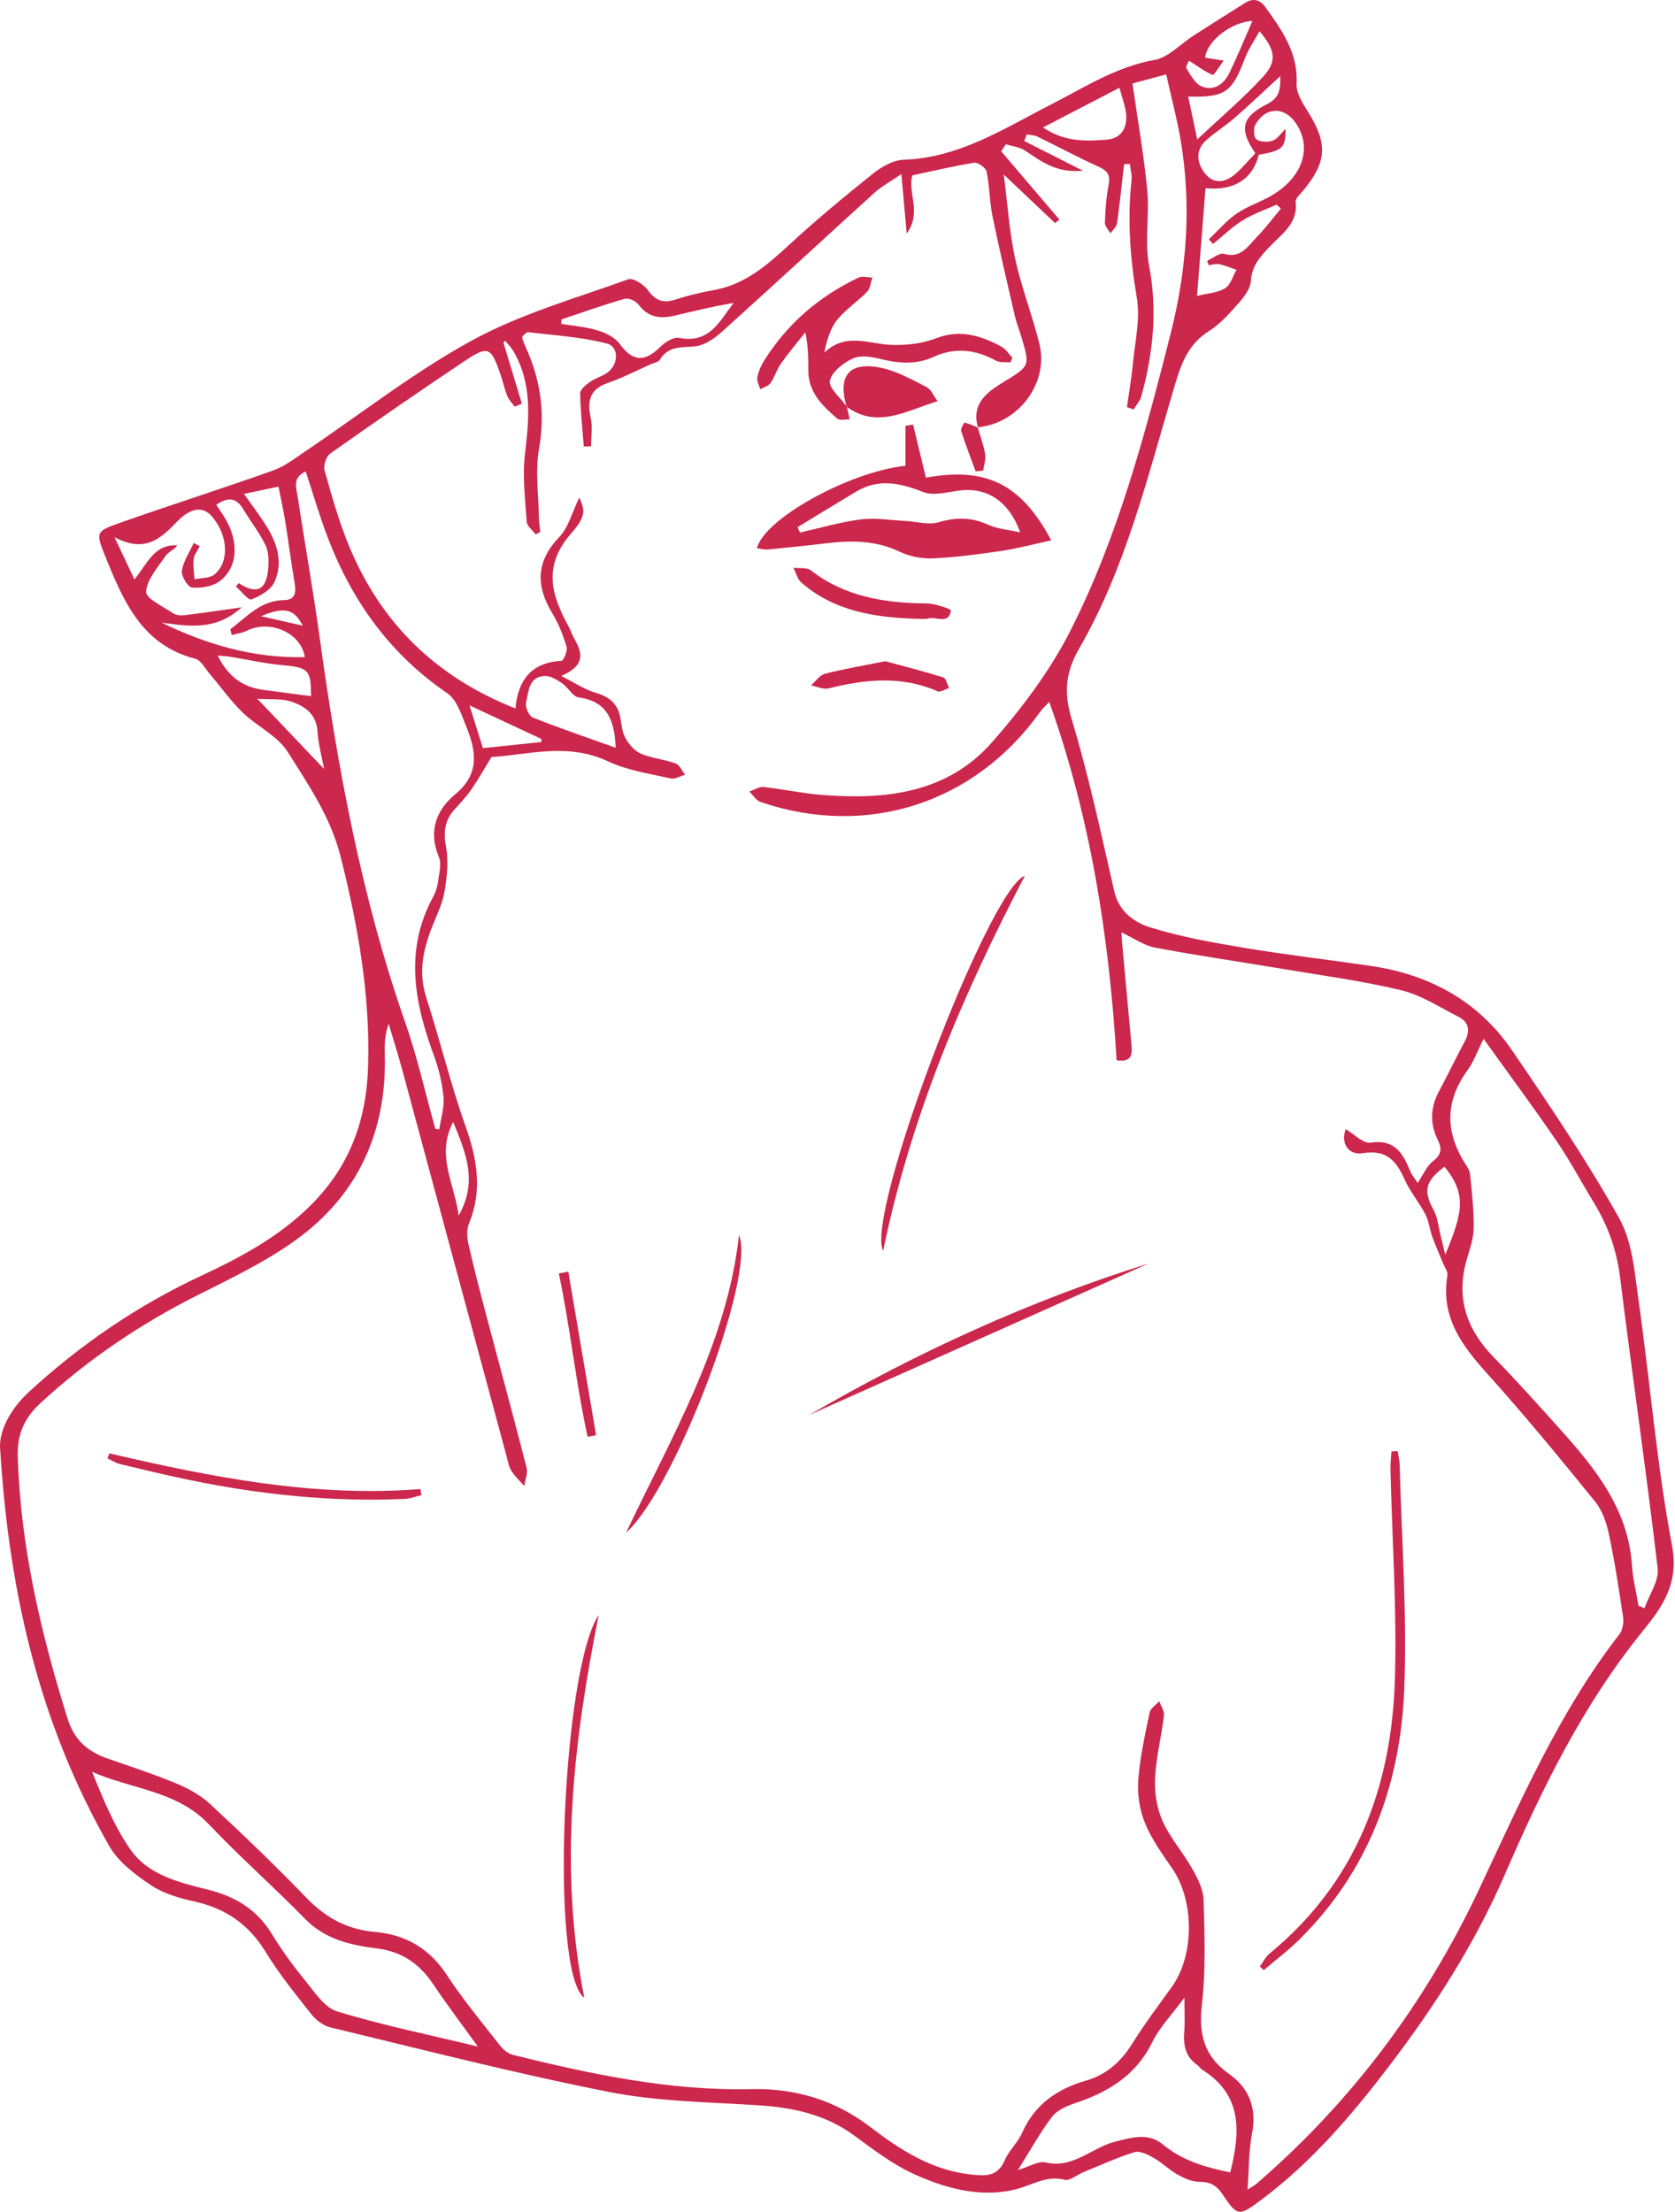 <?xml version="1.0" encoding="UTF-8"?> <svg xmlns="http://www.w3.org/2000/svg" width="322" height="425" viewBox="0 0 322 425" fill="none"><path d="M0.063 278.893C-0.403 275.315 1.744 270.957 5.72 267.313C15.596 258.261 26.502 250.831 38.688 245.138C46.318 241.574 53.75 237.608 59.883 231.441C67.252 224.03 70.433 215.243 70.758 205.031C71.197 191.253 68.833 177.92 65.483 164.613C63.57 157.015 59.291 150.805 55.301 144.464C53.354 141.369 49.411 139.592 46.657 136.924C44.345 134.684 42.461 132.004 40.36 129.543C39.461 128.49 38.654 126.869 37.527 126.577C27.239 123.914 23.694 115.443 20.233 106.888C18.39 102.333 18.389 102.109 22.922 100.512C32.745 97.05 42.678 93.895 52.493 90.41C54.705 89.624 56.675 88.084 58.661 86.748C69.329 79.575 79.521 71.539 90.755 65.407C100.118 60.297 110.659 57.318 120.777 53.669C121.709 53.333 123.792 54.679 124.582 55.786C126.065 57.864 127.582 58.308 129.917 57.542C132.31 56.756 134.792 56.184 137.275 55.734C143.216 54.659 147.456 50.963 151.716 47.037C156.885 42.271 162.311 37.768 167.806 33.377C169.457 32.057 171.686 30.768 173.693 30.7C184.415 30.335 193.034 24.683 202.098 20.052C208.515 16.774 214.583 12.822 221.963 11.515C224.634 11.042 226.922 8.455 229.405 6.864C232.719 4.739 236.045 2.634 239.381 0.543C240.986 -0.463 242.271 -0.023 243.337 1.471C246.48 5.876 249.566 10.202 249.252 16.123C249.16 17.869 250.415 19.838 251.436 21.463C255.276 27.574 255.107 31.137 250.468 36.678C249.915 37.339 248.987 38.155 249.066 38.797C249.572 42.912 246.463 44.897 244.187 47.285C242.331 49.234 240.659 51.003 240.469 53.979C240.375 55.446 239.203 57.017 238.147 58.211C236.406 60.18 234.59 62.241 232.401 63.62C227.85 66.486 226.763 70.931 225.36 75.67C220.434 92.309 216.278 109.318 207.526 124.487C204.736 129.322 204.494 133.148 206.069 138.363C209.335 149.178 211.681 160.277 214.214 171.302C215.104 175.178 218.061 177.231 221.068 178.179C226.982 180.042 233.174 181.123 239.314 182.148C247.339 183.487 255.431 184.421 263.485 185.596C274.804 187.246 284.222 192.364 290.706 201.873C297.884 212.398 305.054 222.985 311.268 234.082C313.825 238.649 314.242 244.566 315.005 249.958C317.225 265.635 318.502 281.474 321.429 297.009C322.819 304.387 319.481 308.876 315.691 313.556C304.276 327.652 296.429 343.711 289.288 360.194C283.566 373.401 275.871 385.406 267.18 396.822C259.892 406.393 252.136 415.49 242.413 422.739C238.236 425.855 237.893 425.972 235.058 421.694C233.879 419.916 232.62 419.221 230.495 419.231C229.108 419.238 227.613 418.544 226.351 417.834C224.733 416.924 223.377 415.549 221.762 414.632C220.659 414.006 219.125 413.23 218.099 413.545C214.721 414.583 211.483 416.078 208.2 417.418C207.008 417.904 205.672 419.099 204.69 418.847C201.16 417.943 198.457 419.878 195.353 420.661C188.626 422.359 181.962 420.576 175.833 417.813C171.681 415.942 167.929 413.078 164.221 410.354C158.752 406.336 152.59 404.986 145.987 404.548C136.341 403.908 126.546 403.834 117.117 401.978C99.121 398.437 81.331 393.843 63.485 389.562C62.136 389.239 60.739 388.156 59.854 387.039C56.785 383.159 53.638 379.287 51.07 375.077C47.812 369.736 43.325 366.674 37.291 365.354C34.426 364.728 31.407 363.846 29.019 362.243C26.015 360.227 22.781 357.816 21.039 354.777C7.932 331.907 1.82 306.984 0.063 278.893ZM187.95 82.106L188.011 82.18C186.652 77.499 189.768 75.335 193.053 73.33C197.982 70.322 198.021 70.301 196.356 64.765C195.945 63.396 195.404 62.059 195.083 60.671C193.604 54.272 192.093 47.878 190.779 41.444C190.209 38.657 190.24 35.747 189.66 32.962C189.508 32.23 188.002 31.155 187.281 31.27C183.289 31.904 179.348 32.856 175.383 33.701C174.441 37.103 177.262 40.795 174.305 44.875C173.925 40.637 173.63 37.358 173.278 33.444C171.093 34.949 169.436 35.836 168.084 37.061C158.322 45.91 148.656 54.866 138.862 63.68C137.422 64.976 135.538 66.327 133.73 66.536C131.121 66.839 128.513 66.353 126.861 69.12C126.583 69.586 125.723 69.712 125.123 69.978C122.367 71.201 119.673 72.606 116.832 73.587C113.316 74.801 112.875 77.09 113.565 80.325C113.935 82.059 113.631 83.938 113.631 85.751L112.228 85.802C111.966 82.389 111.589 78.977 111.536 75.56C111.524 74.846 112.6 73.967 113.36 73.424C114.331 72.729 115.539 72.377 116.559 71.738C118.902 70.271 119.14 66.644 116.64 66.001C111.747 64.742 106.605 64.444 101.556 63.828C101.181 63.783 100.728 64.382 100.436 64.592C100.436 64.958 100.405 65.077 100.441 65.171C100.635 65.68 100.828 66.191 101.054 66.687C103.915 72.954 104.848 79.341 103.62 86.275C102.869 90.512 103.53 95.002 103.593 99.378C103.607 100.328 103.772 101.276 103.867 102.225C103.576 102.38 103.286 102.535 102.995 102.69C102.391 101.894 101.32 101.129 101.263 100.296C100.966 95.967 100.412 91.56 100.916 87.294C101.73 80.409 102.37 73.707 98.656 67.417C98.24 66.712 97.631 66.121 97.111 65.478L96.77 65.802C97.953 69.722 99.135 73.641 100.318 77.561C99.861 77.752 99.405 77.944 98.948 78.135C98.466 77.471 97.828 76.87 97.535 76.131C96.97 74.707 96.65 73.189 96.141 71.74C94.352 66.651 93.827 66.367 89.288 69.397C80.601 75.195 72.006 81.134 63.474 87.159C62.704 87.703 62.13 89.446 62.391 90.372C63.761 95.234 65.131 100.134 67.049 104.796C73.157 119.646 83.732 130.073 99.097 136.134C99.571 130.601 102.22 127.299 107.934 126.978C108.342 126.956 109.144 125.058 108.916 124.283C108.268 122.085 107.408 119.878 106.221 117.924C103.014 112.643 102.955 107.973 107.488 103.222C109.315 101.307 110.029 98.33 111.372 95.586C112.311 97.903 112.932 98.931 109.754 102.564C104.333 108.76 105.988 114.351 109.301 120.365C109.725 121.134 109.973 122.001 110.415 122.757C111.954 125.394 112.61 127.842 107.885 129.893C110.677 131.295 112.436 132.524 114.387 133.076C117.132 133.853 118.85 135.239 119.291 138.131C119.488 139.43 119.656 140.843 120.296 141.935C120.979 143.098 122.038 144.34 123.229 144.836C125.334 145.713 127.714 145.91 129.87 146.691C130.646 146.972 131.108 148.118 131.714 148.87C130.777 149.13 129.75 149.778 128.918 149.586C124.853 148.647 120.58 148.035 116.862 146.285C109.065 142.614 101.378 145.072 94.475 145.465C92.957 147.94 91.883 149.874 90.627 151.681C89.69 153.029 88.558 154.249 87.443 155.461C85.484 157.59 85.208 159.856 85.744 162.749C86.259 165.523 85.929 168.553 85.443 171.38C85.04 173.725 83.911 175.955 83.028 178.206C81.307 182.588 80.411 186.925 81.941 191.663C84.578 199.824 86.587 208.198 89.449 216.274C91.69 222.599 92.814 228.659 90.163 235.08C89.698 236.205 89.756 237.716 90.032 238.945C91.042 243.445 92.207 247.912 93.385 252.371C95.999 262.258 98.697 272.123 101.235 282.028C101.506 283.085 100.949 284.353 100.776 285.524C99.942 284.569 98.979 283.694 98.316 282.633C97.808 281.82 97.642 280.78 97.384 279.824C90.703 255.094 84.037 230.36 77.345 205.632C76.537 202.649 75.596 199.702 74.717 196.738C73.968 198.763 73.923 200.624 73.975 202.482C74.389 217.286 68.95 229.509 56.979 238.19C51.069 242.475 44.325 245.674 37.766 248.983C26.787 254.521 16.738 261.336 7.712 269.673C4.742 272.417 3.275 275.572 3.409 279.864C3.949 297.187 7.839 313.802 12.994 330.239C14.315 334.451 16.909 336.593 20.736 337.925C25.199 339.477 29.7 340.949 34.056 342.762C36.339 343.712 38.634 345.01 40.43 346.681C46.708 352.52 52.918 358.448 58.861 364.624C62.56 368.468 66.698 370.753 72.036 371.218C77.916 371.731 82.551 374.369 85.909 379.511C88.967 384.192 92.577 388.517 96.027 392.933C96.662 393.746 97.609 394.604 98.561 394.839C113.638 398.563 128.79 401.79 144.466 401.431C152.869 401.238 160.514 403.523 167.275 408.69C173.072 413.121 179.124 417.019 186.699 417.842C189.555 418.152 191.796 418.244 193.154 415.087C193.966 413.199 195.665 411.696 196.499 409.813C198.921 404.343 203.271 401.379 208.772 399.794C212.811 398.631 215.572 396.07 217.765 392.535C220.073 388.814 222.746 385.318 225.296 381.749C229.637 375.674 229.611 365.207 225.36 359.051C223.426 356.251 221.386 353.417 220.111 350.305C219.082 347.793 218.621 344.804 218.815 342.091C219.127 337.725 220.109 333.395 220.998 329.089C221.168 328.265 222.213 327.62 222.853 326.892C223.177 327.809 223.867 328.771 223.762 329.636C223.273 333.675 222.237 337.673 222.049 341.716C221.922 344.436 222.377 347.433 223.482 349.899C224.947 353.17 227.437 355.966 229.215 359.119C230.247 360.948 231.321 363.063 231.377 365.076C231.563 371.779 231.811 378.554 231.05 385.188C230.399 390.874 231.484 395.12 236.245 398.49C240.152 401.255 241.642 405.081 240.684 409.999C240.036 413.329 240.116 416.801 239.832 420.728C240.789 420.117 241.175 419.932 241.489 419.662C259.836 403.852 274.064 384.826 284.345 363.008C292.319 346.088 299.735 328.935 311.317 314.021C311.948 313.208 312.17 311.769 312.014 310.705C311.234 305.373 310.409 300.037 309.29 294.769C308.826 292.582 308.015 290.216 306.637 288.52C299.846 280.162 293.006 271.828 285.797 263.833C280.891 258.393 276.916 252.911 278.248 245.071C278.368 244.365 277.73 243.521 277.419 242.751C276.728 241.045 275.962 239.366 275.337 237.637C274.828 236.226 274.694 234.646 274.014 233.339C272.798 231.005 271.032 228.936 269.974 226.545C268.389 222.964 266.433 220.861 262.023 221.583C259.063 222.067 257.702 219.437 258.708 216.978C260.286 217.883 262.049 219.779 263.493 219.561C268.157 218.858 269.691 221.64 271.096 225.042C271.41 225.803 271.983 226.456 272.532 227.308C273.602 225.727 274.264 224.064 275.481 223.113C277.152 221.808 277.235 220.749 276.359 218.957C274.878 215.925 274.969 212.81 276.596 209.761C278.304 206.561 279.887 203.294 281.59 200.092C282.658 198.085 282.422 196.41 280.361 195.369C276.754 193.546 273.231 191.206 269.385 190.281C261.815 188.463 254.054 187.432 246.362 186.138C238.251 184.775 230.105 183.61 222.026 182.081C219.881 181.675 217.928 180.253 215.587 179.157C215.643 180.046 215.662 180.57 215.709 181.091C216.307 187.662 216.904 194.234 217.512 200.804C217.681 202.621 217.573 204.172 214.661 203.728C213.244 180.39 209.762 157.408 201.702 134.859C200.852 135.783 200.361 136.216 199.991 136.735C187.444 154.353 166.705 161.084 146.21 154.1C145.36 153.811 144.761 152.784 144.044 152.101C144.963 151.79 145.919 151.134 146.794 151.227C150.509 151.622 154.184 152.44 157.903 152.739C170.154 153.726 182.059 152.454 190.688 142.646C196.445 136.102 201.858 128.906 205.783 121.168C214.874 103.244 220.008 83.844 224.968 64.419C228.578 50.28 229.29 36.218 225.968 21.987C225.379 19.464 224.802 16.938 224.194 14.299C221.646 14.983 219.454 15.571 217.706 16.04C218.69 22.953 219.896 29.735 220.548 36.571C221.006 41.372 220.007 46.379 220.901 51.055C222.545 59.646 221.68 67.888 219.412 76.132C219.16 77.048 218.43 77.833 217.922 78.678C217.495 78.525 217.069 78.372 216.642 78.219C217.029 75.463 217.517 72.717 217.778 69.949C218.176 65.719 219.235 61.336 218.548 57.264C217.272 49.703 216.682 42.235 217.532 34.628C217.646 33.611 217.316 32.544 217.192 31.501C216.823 31.518 216.454 31.535 216.085 31.552C215.654 35.333 215.276 39.121 214.742 42.887C214.644 43.581 213.911 44.185 213.471 44.83C213.097 44.16 212.385 43.478 212.407 42.822C212.491 40.408 212.65 37.971 213.108 35.605C213.467 33.751 213.018 32.856 211.264 32.066C207.267 30.265 203.403 28.172 199.457 26.256C198.84 25.956 198.077 25.961 197.381 25.826C197.222 26.248 197.062 26.67 196.903 27.092C200.401 28.862 203.899 30.633 208.175 32.796C203.084 33.323 200.15 30.976 197.041 28.93C196 28.244 194.6 28.106 193.364 27.717C193.066 28.17 192.767 28.622 192.469 29.075C196.198 33.448 199.927 37.821 203.655 42.194L202.834 42.883C199.698 39.912 196.562 36.94 192.959 33.526C193.702 39.281 194.032 44.53 195.132 49.613C196.337 55.18 198.449 60.546 199.813 66.087C201.667 73.618 195.766 81.404 187.95 82.106ZM314.991 308.558C315.372 308.712 315.753 308.866 316.134 309.02C317.033 306.453 318.952 303.766 318.667 301.338C316.476 282.664 313.758 264.053 311.435 245.394C310.792 240.23 309.139 235.593 306.474 231.216C304.071 227.27 301.904 223.167 299.304 219.359C294.885 212.885 290.207 206.588 285.202 199.611C283.868 202.282 283.261 204.081 282.19 205.539C277.821 211.484 277.749 217.453 281.674 223.598C282.084 224.24 282.547 224.967 282.616 225.69C282.942 229.114 283.356 232.552 283.303 235.979C283.271 238.019 282.521 240.071 281.946 242.075C279.853 249.365 281.908 255.41 287.098 260.739C291.546 265.308 295.814 270.056 300.072 274.806C306.804 282.315 313.024 290.094 313.727 300.815C313.897 303.413 314.557 305.978 314.991 308.558ZM83.684 216.909L84.445 217.007C84.748 214.927 85.442 212.811 85.256 210.775C85.01 208.068 84.338 205.327 83.394 202.77C79.638 192.594 77.718 182.484 83.294 172.289C83.811 171.345 84.111 170.221 84.253 169.147C84.45 167.661 84.898 165.936 84.371 164.676C82.299 159.72 83.848 155.642 87.551 152.587C92.309 148.663 91.522 144.239 89.618 139.565C88.696 137.3 87.813 134.451 85.995 133.211C74.736 125.531 67.352 115.055 62.699 102.466C61.267 98.591 60.095 94.62 58.77 90.591C56.099 91.795 56.982 93.829 57.241 95.534C58.609 104.553 60.217 113.537 61.462 122.572C64.92 147.656 69.507 172.463 77.898 196.461C80.231 203.135 81.777 210.086 83.684 216.909ZM91.866 393.25C88.687 388.839 85.892 385.187 83.347 381.368C80.7 377.395 77.355 375.012 72.443 374.392C67.461 373.763 62.545 372.692 58.699 368.765C52.627 362.566 46.1 356.808 40.125 350.521C33.974 344.051 25.298 343.818 17.707 340.461C19.84 345.764 21.96 350.892 25.046 355.35C28.489 360.323 34.446 361.715 39.947 363.094C45.258 364.425 49.358 366.896 52.244 371.595C54.136 374.678 56.269 377.642 58.563 380.438C60.417 382.697 62.332 385.738 64.812 386.497C73.481 389.15 82.406 390.964 91.866 393.25ZM195.684 416.971C197.946 416.301 199.637 415.186 200.978 415.512C206.238 416.791 209.868 412.683 214.355 411.527C217.877 410.619 220.865 409.862 223.475 412.018C227.356 415.223 231.809 416.471 236.499 417.435C238.405 409.85 238.981 402.63 231.114 397.704C230.751 397.476 230.518 397.048 230.163 396.8C227.909 395.223 227.454 393.006 227.658 390.425C227.812 388.469 227.689 386.492 227.689 383.848C225.273 387.134 222.902 389.559 221.484 392.452C218.365 398.815 213.052 401.995 206.696 404.12C205.087 404.658 203.234 405.456 202.265 406.724C199.952 409.754 198.098 413.136 195.684 416.971ZM41.587 96.993C42.182 97.918 42.786 98.793 43.327 99.704C45.975 104.164 45.721 109.035 42.238 111.675C40.881 112.704 38.665 113.037 36.904 112.894C36.125 112.831 34.812 110.692 34.965 109.681C35.248 107.822 36.437 106.1 37.248 104.321C37.632 104.537 38.016 104.753 38.4 104.969C37.987 105.796 37.325 106.592 37.221 107.456C37.068 108.715 37.317 110.022 37.395 111.309C38.69 111.029 40.318 111.147 41.218 110.395C44.102 107.982 43.886 103.033 40.854 99.36C38.307 96.275 35.27 98.958 34.074 100.198C30.82 103.571 27.883 106.313 22.011 103.224C23.604 106.598 24.642 108.798 25.844 111.344C28.287 108.369 29.622 104.518 34.072 104.79C33.445 105.672 32.335 106.074 31.8 106.865C30.322 109.052 28.226 111.352 28.091 113.705C28.018 114.995 31.369 116.552 33.277 117.84C33.852 118.229 34.786 118.296 35.519 118.208C38.857 117.81 42.183 117.303 46.451 116.704C41.505 121.222 36.336 120.353 31.076 119.645C39.782 123.883 48.803 126.509 58.6 126.27C57.888 121.589 51.895 118.999 47.494 121.175C46.598 121.618 45.55 121.753 44.572 122.03C44.471 121.662 44.369 121.294 44.267 120.926C47.419 118.558 50.081 115.379 54.584 115.314C56.716 115.283 56.958 113.917 56.651 112.102C55.973 108.095 55.456 104.061 54.809 100.048C54.468 97.927 53.992 95.827 53.534 93.5C51.185 93.999 49.237 94.412 46.906 94.907C48.435 97.073 49.759 98.82 50.945 100.656C53.182 104.118 54.56 107.926 52.745 111.856C52.045 113.369 50.014 114.54 48.329 115.179C47.734 115.404 46.363 113.58 45.346 112.691C45.531 112.48 45.715 112.269 45.899 112.058C49.344 114.289 51.224 113.42 51.556 109.272C51.676 107.773 51.668 106.047 51.041 104.753C49.858 102.31 48.133 100.136 46.728 97.792C45.411 95.593 43.804 95.473 41.587 96.993ZM246.246 40.079C245.969 39.825 245.693 39.572 245.417 39.318C243.229 40.309 240.914 41.093 238.889 42.347C236.841 43.615 235.081 45.347 233.195 46.875C232.927 46.58 232.658 46.285 232.39 45.99C234.155 44.317 235.755 42.405 237.731 41.038C239.785 39.618 242.278 38.854 244.446 37.577C250.452 34.041 252.305 28.387 249.128 23.684C246.929 20.43 243.277 20.487 241.335 23.95C240.926 24.68 241.008 26.4 241.511 26.761C242.266 27.303 243.698 27.359 244.646 27.039C245.543 26.736 246.187 25.683 247.143 24.769C247.145 28.431 246.575 28.936 241.991 29.735C240.796 34.476 237.153 36.714 231.741 36.154C231.2 43.041 230.66 49.929 230.117 56.852C231.944 56.406 233.946 56.304 235.485 55.408C236.554 54.786 236.986 53.071 237.703 51.844C236.594 51.47 235.505 51 234.367 50.761C233.737 50.629 233.025 50.882 232.35 50.962C232.255 50.676 232.16 50.391 232.066 50.106C233.162 49.628 234.433 48.531 235.324 48.782C238.56 49.694 239.894 47.308 241.565 45.597C243.246 43.876 244.695 41.928 246.246 40.079ZM107.935 61.38C107.922 61.664 107.909 61.948 107.895 62.232C110.223 62.624 112.616 62.8 114.855 63.481C116.41 63.955 118.209 64.796 119.105 66.044C121.573 69.479 123.894 69.701 127.025 66.576C127.915 65.688 129.524 64.717 130.575 64.927C136.434 66.095 138.342 61.647 141.044 58.216C137.199 58.842 133.499 59.739 129.797 60.628C127.046 61.289 124.632 61.075 122.745 58.524C122.236 57.836 120.816 57.201 120.064 57.417C115.978 58.587 111.97 60.031 107.935 61.38ZM118.349 143.68C118.166 138.234 116.618 134.73 111.227 134.01C110.094 133.859 109.249 132.1 108.105 131.328C107.09 130.642 105.821 129.835 104.704 129.891C101.584 130.044 101.628 132.941 101.126 135.038C100.928 135.868 101.698 137.585 102.433 137.877C107.581 139.926 112.835 141.708 118.349 143.68ZM246.122 14.626C243.064 17.436 240.252 20.114 237.332 22.666C235.608 24.174 233.617 25.378 231.915 26.908C229.683 28.916 230.081 31.39 231.711 33.403C233.407 35.498 235.644 35.043 237.515 33.401C238.889 32.195 240.071 30.769 241.329 29.451C238.186 24.843 238.608 22.523 243.61 19.996C246.166 18.704 246.141 16.84 246.122 14.626ZM228.416 18.559C228.952 21.088 229.433 23.359 230.161 26.792C234.872 22.356 239.123 18.779 242.839 14.713C245.544 11.753 245.173 9.6 242.127 5.993C241.098 7.87 240.009 9.415 239.357 11.126C236.818 17.784 235.593 18.715 228.416 18.559ZM200.504 24.491C204.613 27.277 208.659 27.163 212.732 26.837C215.477 26.618 216.57 24.731 216.51 22.352C216.466 20.606 215.714 18.878 215.207 16.863C210.071 19.528 205.46 21.92 200.504 24.491ZM59.799 133.771C59.766 128.628 59.315 128.267 54.151 127.793C50.803 127.486 47.497 126.725 44.17 126.186C43.507 126.079 42.831 126.055 41.852 125.964C43.81 129.971 46.648 132.048 50.639 132.566C53.703 132.964 56.765 133.372 59.799 133.771ZM277.678 224.201C273.897 227.009 273.599 228.845 275.618 232.556C276.412 234.015 276.54 235.839 276.959 237.5C277.26 238.697 277.54 239.899 277.83 241.099C281.037 233.361 282.155 229.545 277.678 224.201ZM228.574 11.66C228.469 11.95 227.869 12.81 228.087 13.154C228.894 14.433 229.747 16.085 230.993 16.598C233.364 17.572 235.286 16.178 236.335 14.008C237.927 10.717 239.311 7.325 240.765 4.017C236.763 4.222 232.003 7.822 231.679 11.085C232.6 11.231 233.534 11.379 235.25 11.649C234.318 12.873 233.348 14.496 233.115 14.396C231.593 13.744 230.231 12.719 228.574 11.66ZM62.312 147.768C61.898 145.53 61.197 143.076 61.045 140.589C60.839 137.215 58.609 135.688 55.986 134.815C54.118 134.193 51.961 134.44 49.456 134.266C54.024 139.063 58.162 143.41 62.312 147.768ZM104.089 142.58C104.083 142.383 104.076 142.185 104.07 141.987C99.596 139.899 95.123 137.811 90.257 135.541C91.166 138.441 91.99 141.069 92.833 143.76C96.768 143.347 100.429 142.964 104.089 142.58ZM87.117 215.582C83.789 221.912 87.304 227.288 88.183 233.566C91.9 226.998 89.55 221.509 87.117 215.582ZM58.186 120.227C56.571 116.96 54.609 116.538 50.172 118.401C53.033 119.053 55.327 119.576 58.186 120.227Z" fill="#CC274C"></path><path d="M145.511 105.347C146.901 99.671 163.331 90.631 174.06 89.503V81.837C174.55 81.753 175.039 81.669 175.529 81.585C176.354 84.991 177.178 88.398 177.998 91.786C189.525 89.682 196.339 92.975 202.082 103.831C198.776 104.546 195.709 105.379 192.587 105.844C188.185 106.499 183.752 107.088 179.313 107.291C177.207 107.387 174.867 106.924 172.966 106.016C168.364 103.815 163.652 103.815 158.796 104.397C155.091 104.841 151.378 105.226 147.663 105.579C146.969 105.645 146.248 105.433 145.511 105.347ZM153.313 101.3C153.47 101.642 153.627 101.985 153.785 102.327C157.691 101.454 161.562 100.302 165.516 99.803C168.324 99.448 171.243 99.966 174.112 100.111C176.237 100.219 178.53 100.921 180.448 100.35C183.818 99.346 186.806 99.384 190.002 100.847C191.742 101.643 193.788 101.773 196.128 102.3C193.887 96.141 189.584 93.535 184.229 94.28C181.991 94.591 179.417 95.306 177.502 94.552C173.081 92.811 168.923 91.884 164.609 94.453C160.826 96.705 157.077 99.015 153.313 101.3Z" fill="#CC274C"></path><path d="M162.82 78.206C162.997 79.002 163.173 79.799 163.35 80.596C162.53 80.558 161.425 80.849 160.937 80.427C158.095 77.969 155.364 75.368 155.389 71.159C155.403 68.879 155.392 66.599 154.811 63.869C153.245 65.849 151.601 67.774 150.144 69.832C149.328 70.984 148.935 72.434 148.13 73.596C147.728 74.176 146.828 74.41 146.154 74.8C145.944 74.027 145.447 73.195 145.591 72.494C145.828 71.335 146.34 70.174 146.977 69.166C151.438 62.12 157.539 56.899 165.048 53.342C165.774 52.998 166.813 53.314 167.706 53.324C167.382 54.254 167.308 55.427 166.687 56.069C164.858 57.961 162.562 59.441 160.928 61.47C159.6 63.119 158.965 65.326 158.458 67.768C162.614 63.806 167.004 66.101 171.274 66.271C174.149 66.385 177.256 66.044 179.916 65.016C184.563 63.22 188.54 64.478 192.501 66.603C193.352 67.059 193.925 68.035 194.626 68.772C194.498 69.059 194.371 69.346 194.243 69.633C193.306 69.538 192.217 69.72 191.456 69.303C187.546 67.163 183.636 66.677 179.478 68.574C176.235 70.053 172.903 69.872 169.475 69.02C167.713 68.583 165.525 68.193 164.006 68.863C162.156 69.68 159.913 71.435 159.53 73.159C159.236 74.487 161.553 76.394 162.708 78.043C162.708 78.043 162.82 78.206 162.82 78.206Z" fill="#CC274C"></path><path d="M268.675 278.83C268.811 279.711 269.047 280.589 269.07 281.473C269.44 295.864 270.521 310.284 269.947 324.638C269.217 342.927 263.145 359.482 249.781 372.691C247.652 374.796 245.235 376.609 242.951 378.557C242.695 378.327 242.439 378.098 242.184 377.869C242.796 377.036 243.266 376.031 244.041 375.395C260.702 361.72 267.552 343.394 268.16 322.575C268.55 309.194 267.62 295.775 267.305 282.372C267.277 281.22 267.423 280.064 267.488 278.91C267.883 278.883 268.279 278.856 268.675 278.83Z" fill="#CC274C"></path><path d="M115.094 310.325C110.289 334.46 107.339 358.682 112.326 383.888C105.618 379.02 108.098 320.752 115.094 310.325Z" fill="#CC274C"></path><path d="M197.019 168.282C184.944 191.358 175.093 214.604 169.766 240.366C166.243 233.345 190.102 170.734 197.019 168.282Z" fill="#CC274C"></path><path d="M162.821 78.205C162.821 78.205 162.709 78.043 162.709 78.043C161.028 72.097 163.301 69.399 169.444 70.692C172.465 71.327 175.313 72.949 178.113 74.374C179.003 74.828 179.486 76.084 180.249 77.098C174.19 78.919 168.724 82.429 162.821 78.205Z" fill="#CC274C"></path><path d="M155.525 271.904C176.258 259.87 197.901 249.953 220.766 242.796C199.019 252.499 177.272 262.202 155.525 271.904Z" fill="#CC274C"></path><path d="M120.362 294.501C129.112 276.015 139.726 258.265 142.069 237.331C145.328 245.05 129.775 286.057 120.362 294.501Z" fill="#CC274C"></path><path d="M21.044 279.271C40.701 283.858 60.44 287.749 80.825 286.125C80.886 286.518 80.947 286.91 81.008 287.303C79.956 287.548 78.912 287.965 77.851 288.014C63.818 288.655 49.962 287.185 36.237 284.342C31.829 283.429 27.448 282.379 23.072 281.323C22.224 281.118 21.453 280.594 20.647 280.217C20.779 279.902 20.912 279.586 21.044 279.271Z" fill="#CC274C"></path><path d="M175.604 118.884C168.33 118.589 160.444 117.543 154.026 111.919C153.278 111.263 153.018 110.05 152.533 109.095C153.655 109.238 155.081 108.988 155.853 109.584C162.47 114.696 170.109 115.89 178.158 115.951C179.786 115.964 182.847 117.064 182.813 117.291C182.375 120.155 179.946 118.367 178.394 118.853C177.795 119.041 177.089 118.884 175.604 118.884Z" fill="#CC274C"></path><path d="M170.183 127.057C173.617 127.989 177.506 128.973 181.33 130.162C181.865 130.329 182.087 131.502 182.454 132.209C181.71 132.437 180.789 133.069 180.248 132.832C173.318 129.802 166.355 130.507 159.302 132.273C158.283 132.528 157.047 131.915 155.911 131.704C156.794 130.932 157.566 129.731 158.582 129.467C162.16 128.539 165.822 127.932 170.183 127.057Z" fill="#CC274C"></path><path d="M109.251 244.359C111.032 254.835 112.814 265.311 114.595 275.786C114.051 275.885 113.506 275.983 112.961 276.081C110.685 265.699 109.627 255.091 107.431 244.695L109.251 244.359Z" fill="#CC274C"></path><path d="M187.95 82.106C188.446 83.822 189.09 85.512 189.382 87.262C189.551 88.27 189.15 89.373 189.006 90.434C188.523 90.477 188.04 90.519 187.558 90.562C186.611 87.987 185.608 85.432 184.774 82.822C184.633 82.378 185.336 81.187 185.459 81.213C186.334 81.404 187.159 81.822 188.006 82.173C188.012 82.18 187.95 82.106 187.95 82.106Z" fill="#CC274C"></path></svg> 